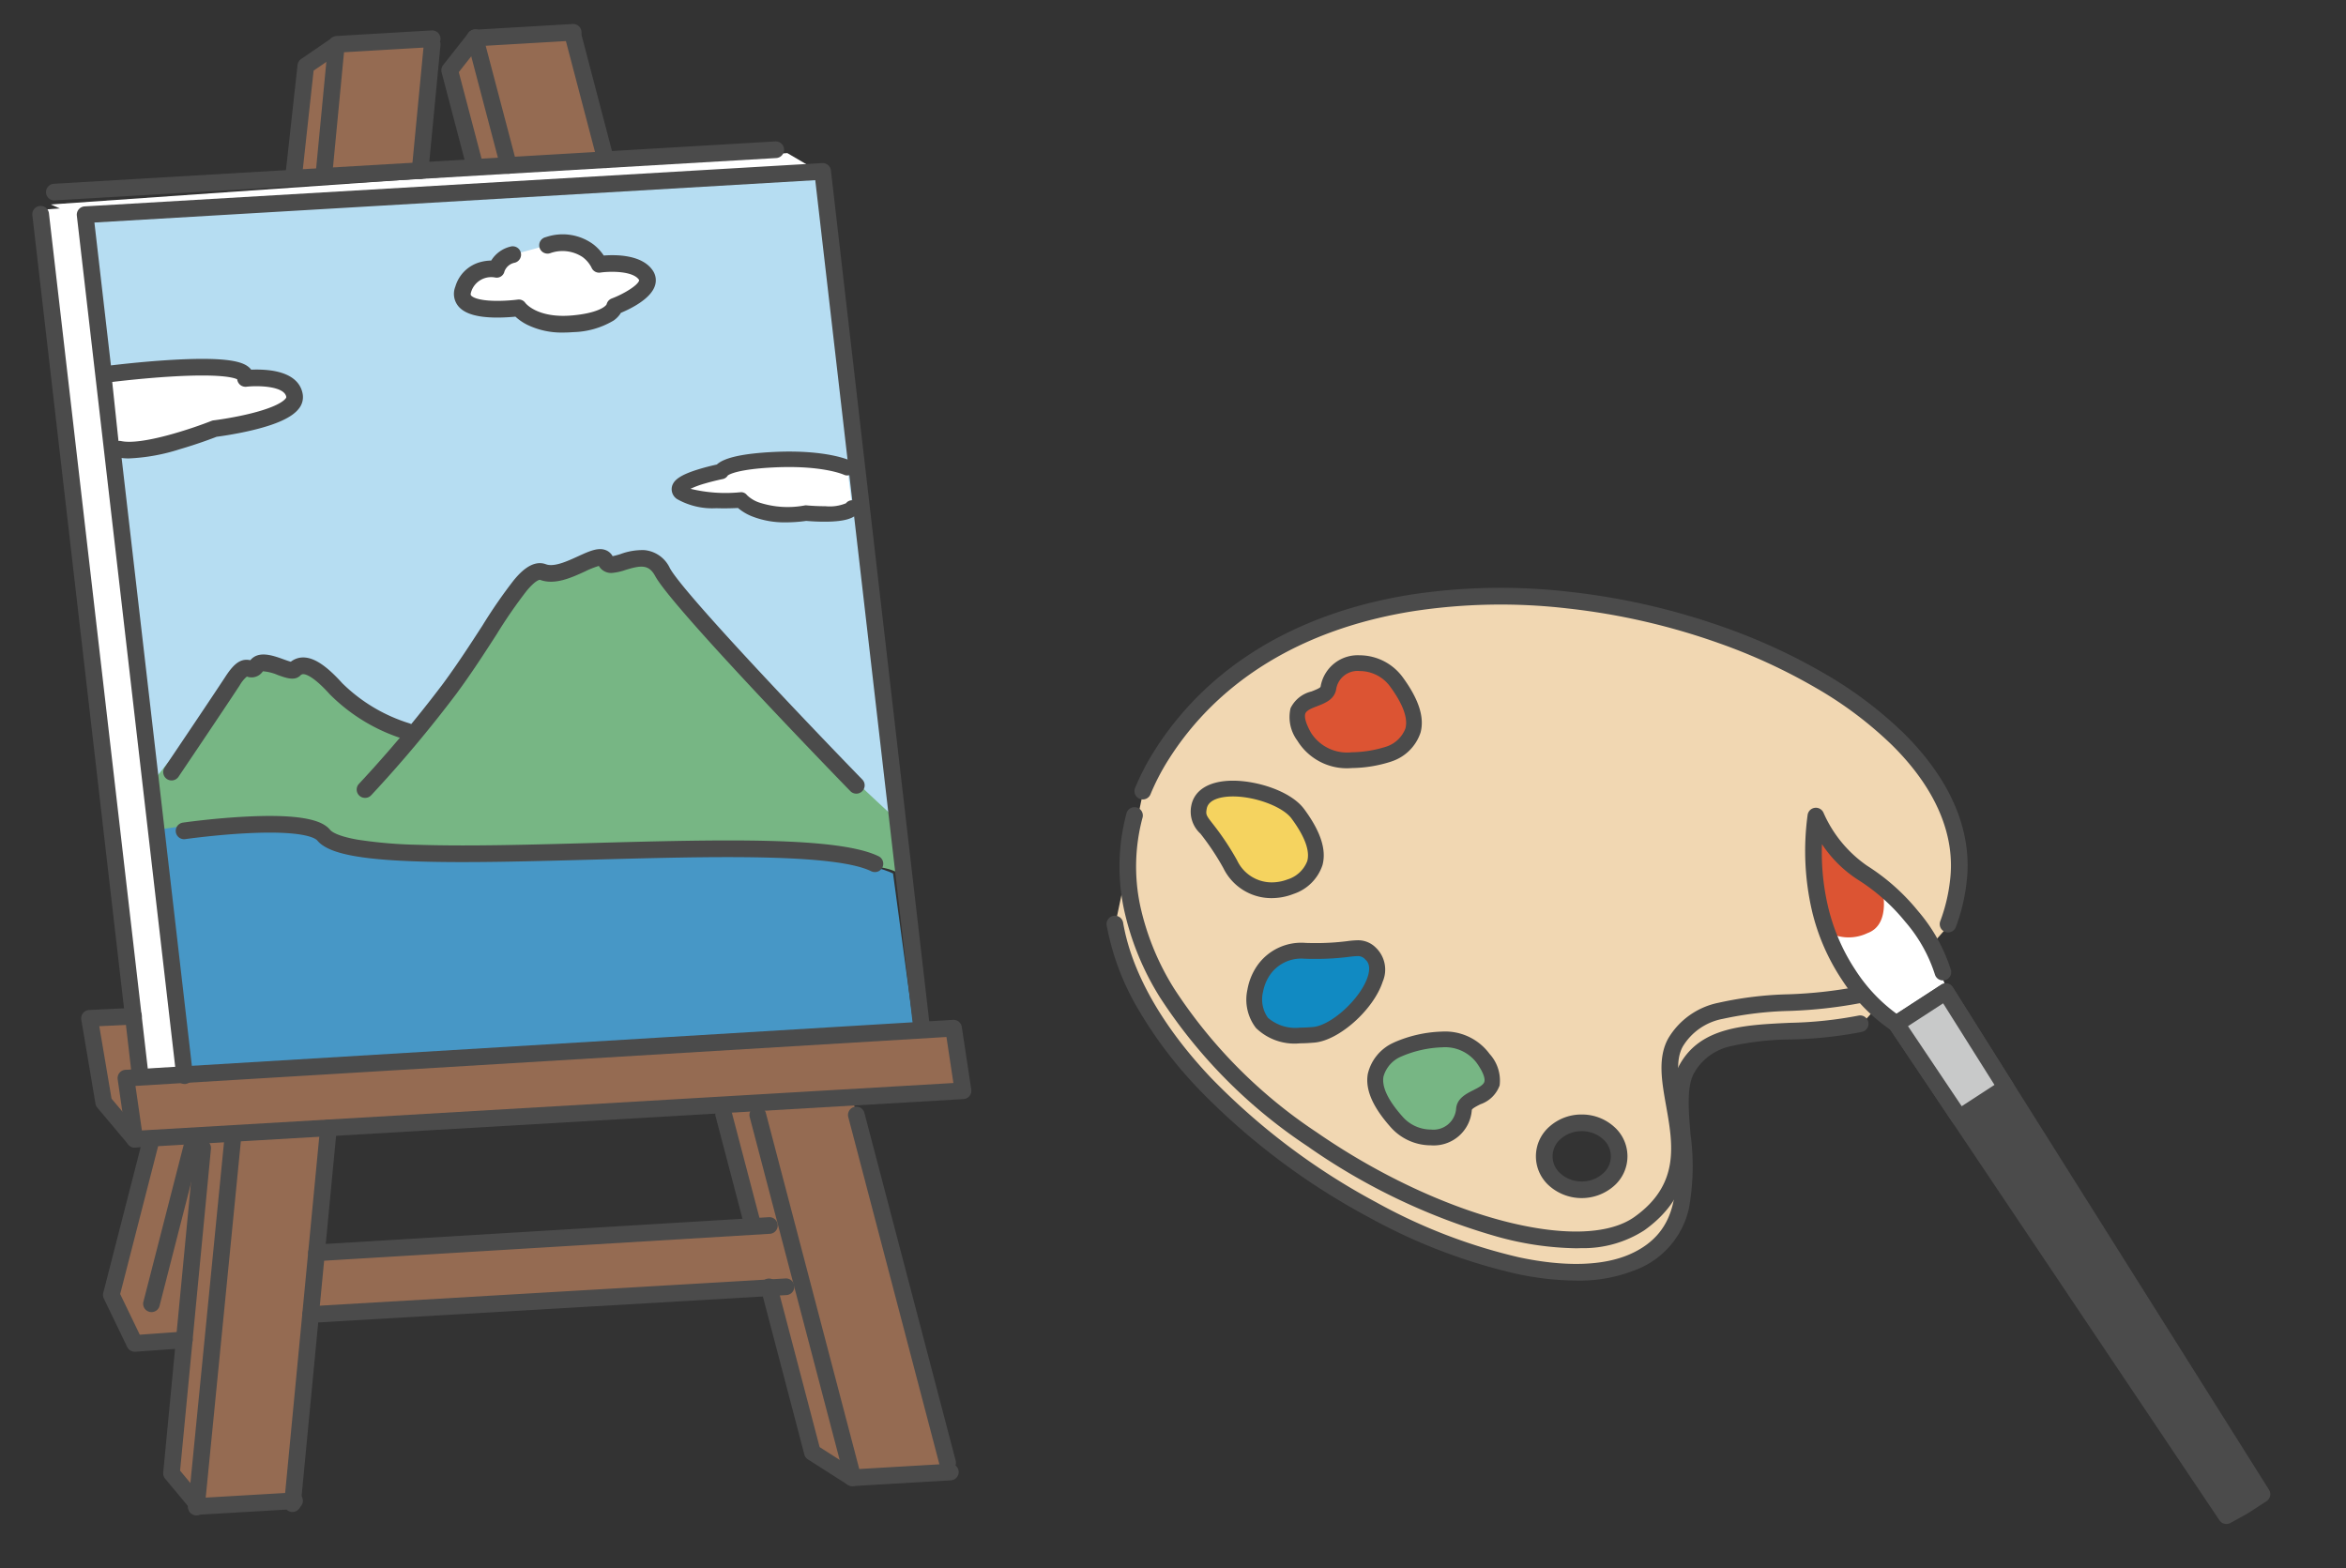 <svg xmlns="http://www.w3.org/2000/svg" xmlns:xlink="http://www.w3.org/1999/xlink" width="190" height="127" viewBox="0 0 190 127"><rect x="0" y="0" width="190" height="127" fill="#333333" stroke="none"/><defs><clipPath id="a"><rect width="190" height="127" fill="none"/></clipPath></defs><path d="M16.587,89.936l-4.93-1.16L3.823,16.954l2.8-.207Z" fill="#fff"/><path d="M66.967,14.272,8.66,18.591l-4.544-2.03L63.764,12.4Z" fill="#fff"/><path d="M6.894,17.39l59.731-3.507,6.426,56.072L12.814,68.616Z" fill="#b6ddf2"/><g clip-path="url(#a)"><path d="M72.642,66.4S57.708,52.91,53.842,45.9c-1.4-2.543-4.141.255-4.6-.894s-3.277,1.566-5.079.894c-1.563-.585-3.842,4.418-7.553,9.453-.887,1.2-1.846,2.407-2.8,3.552l-.661-.109a14.048,14.048,0,0,1-5.74-3.443c-2.173-2.411-2.973-1.924-3.366-1.558s-2.466-1.1-3.077-.3-.692-.684-1.932,1.212-6.764,8.716-6.764,8.716l.544,5.2s9.594-3.743,12.5-1.455c5.838,4.6,43.594,1.158,47.339,3.5Z" fill="#77b684"/><path d="M72.326,70.744c-6.487-3.16-44.007.03-47.018-3.583-1.462-1.756-12.656.061-12.656.061l2.3,19.9,59.068-3.843Z" fill="#4797c6"/><path d="M46.421,2.617l2.63,9.783-10.729.536L36.42,5.69l2.054-2.609Z" fill="#956b52"/><path d="M27.22,3.846,35,3.137,34.023,13.4,23.768,14.422l1-9.086Z" fill="#956b52"/><path d="M69.011,88.871l7.957,30.352-7.948.464-3.225-2.057L58.183,89.052Z" fill="#956b52"/><path d="M62.312,99.257,25.634,101.47l-.479,5,38.5-2.249Z" fill="#956b52"/><path d="M69.011,88.871l-58.1,3.394L10.2,87.32l67.028-4.043.766,5.069Z" fill="#956b52"/><path d="M8.4,89.277l2.514,2.988h1.34L9.019,104.88l1.893,3.925,4.016-.286-1.034,10.81,1.907,2.287,8.053-.066,2.749-30.2-8.228-4.521-7.02.293L10.2,82.334l-2.948.143Z" fill="#956b52"/><path d="M92.559,64.237A19,19,0,0,1,94.023,61.4c15.771-25.141,67-9.178,64.575,10.187a14.452,14.452,0,0,1-.827,3.429L150.646,83.1c-5.7,1.263-11.787-.457-14.041,3.674-1.973,3.616,2.9,12.45-4.36,15.621-10.73,4.686-39.194-11.272-41.952-27.37Zm37.681,27.5a3.293,3.293,0,0,0-4.289.007,2.514,2.514,0,0,0,.008,3.834,3.293,3.293,0,0,0,4.288-.008,2.513,2.513,0,0,0-.007-3.833" fill="#f1d7b2"/><path d="M157.581,79.923a19.548,19.548,0,0,0-4.912-7.695l-.148-.126a2.21,2.21,0,0,0-.636,1.95c.165,1.292-.522,1.866-1.957,1.363s-1.649.431-1.649.431l-.248.394a14.789,14.789,0,0,0,5.321,6.679Z" fill="#fff"/><path d="M146.9,66.33a9.858,9.858,0,0,0,2.554,3.266A33.074,33.074,0,0,0,152.4,71.8s.843,3.041-1.142,3.769a3.525,3.525,0,0,1-3.3-.119l-1.08-4.343Z" fill="#dc5433"/><path d="M180.1,122.6,158.462,90.668l3.994-2.6,20.734,33.1-1.477.96Z" fill="#4b4b4b"/><path d="M127.62,101.1a25.077,25.077,0,0,1-6.359-.939,51.118,51.118,0,0,1-15.394-7.341A41.647,41.647,0,0,1,93.947,80.786a22.4,22.4,0,0,1-2.933-7.212,16.672,16.672,0,0,1,.205-7.647.675.675,0,1,1,1.3.347,15.334,15.334,0,0,0-.186,7.033A21.063,21.063,0,0,0,95.1,80.082a40.3,40.3,0,0,0,11.537,11.625c9.895,6.848,21.445,9.918,25.748,6.845,3.682-2.63,3.108-5.857,2.553-8.977-.356-2-.692-3.89.161-5.454a6.141,6.141,0,0,1,4.089-2.906,29.133,29.133,0,0,1,5.654-.685,36.552,36.552,0,0,0,5.66-.628.675.675,0,1,1,.292,1.318,37.547,37.547,0,0,1-5.873.657,28.241,28.241,0,0,0-5.384.641,4.812,4.812,0,0,0-3.254,2.249c-.626,1.147-.344,2.734-.017,4.57.57,3.2,1.279,7.186-3.1,10.312a9.123,9.123,0,0,1-5.129,1.441Q127.832,101.1,127.62,101.1Z" fill="#4b4b4b"/><path d="M127.648,103.717a23.689,23.689,0,0,1-4.894-.561,46.011,46.011,0,0,1-11.934-4.588A55.766,55.766,0,0,1,97.082,88.21,34.668,34.668,0,0,1,92.217,81.8a20.84,20.84,0,0,1-2.588-6.845.675.675,0,1,1,1.331-.228c.69,4.025,3.146,8.366,7.1,12.551a54.382,54.382,0,0,0,13.4,10.1,44.654,44.654,0,0,0,11.574,4.456c3.692.786,6.784.7,8.942-.239,4.242-1.853,3.912-5.8,3.593-9.614-.183-2.186-.355-4.252.442-5.712,1.688-3.09,5.212-3.255,8.944-3.429a32.527,32.527,0,0,0,5.546-.581.675.675,0,1,1,.292,1.318,33.556,33.556,0,0,1-5.775.612,23.106,23.106,0,0,0-4.852.546,4.49,4.49,0,0,0-2.97,2.182c-.6,1.1-.447,2.974-.281,4.953a19.111,19.111,0,0,1-.138,6.034,6.949,6.949,0,0,1-4.26,4.929A12.2,12.2,0,0,1,127.648,103.717Z" fill="#4b4b4b"/><path d="M157.772,75.52a.675.675,0,0,1-.629-.919,13.8,13.8,0,0,0,.786-3.269c.462-3.683-1.154-7.474-4.674-10.963a31.13,31.13,0,0,0-6.152-4.635,46.184,46.184,0,0,0-7.88-3.639,54.253,54.253,0,0,0-12.24-2.813,46.913,46.913,0,0,0-12.579.227c-8.9,1.43-15.748,5.607-19.808,12.079a18.27,18.27,0,0,0-1.413,2.73.675.675,0,1,1-1.248-.514,19.624,19.624,0,0,1,1.517-2.933c4.273-6.812,11.444-11.2,20.737-12.7a48.26,48.26,0,0,1,12.941-.236,55.606,55.606,0,0,1,12.545,2.884,47.535,47.535,0,0,1,8.111,3.747,32.474,32.474,0,0,1,6.418,4.841c3.828,3.8,5.579,7.976,5.063,12.089a15.147,15.147,0,0,1-.866,3.589A.675.675,0,0,1,157.772,75.52Z" fill="#4b4b4b"/><path d="M153.583,83.594a.671.671,0,0,1-.345-.1,14.277,14.277,0,0,1-4.036-4.1,17.273,17.273,0,0,1-2.406-5.429,21.528,21.528,0,0,1-.4-7.951.675.675,0,0,1,1.295-.172,10.177,10.177,0,0,0,3.517,4.271,17.135,17.135,0,0,1,4.134,3.675,13.588,13.588,0,0,1,2.673,4.813.675.675,0,0,1-1.3.352A12.158,12.158,0,0,0,154.3,74.65,15.756,15.756,0,0,0,150.5,71.27a9.962,9.962,0,0,1-2.941-2.9,19.135,19.135,0,0,0,.531,5.219,15.945,15.945,0,0,0,2.191,4.994,13.239,13.239,0,0,0,3.647,3.754.675.675,0,0,1-.349,1.254Z" fill="#4b4b4b"/><path d="M180.312,123.432a.675.675,0,0,1-.561-.3L153.022,83.294a.675.675,0,0,1,.193-.942l4-2.6a.675.675,0,0,1,.939.206l25.611,40.7a.675.675,0,0,1-.2.925l-1.476.96-.041.025-1.4.776A.673.673,0,0,1,180.312,123.432ZM154.525,83.111l26,38.755.838-.464.9-.584L157.371,81.261Z" fill="#4b4b4b"/><path d="M.368,3.016-.368,1.884,3.4-.566,4.139.566Z" transform="translate(158.686 88.073)" fill="#4b4b4b"/><path fill="#4b4b4b"/><path d="M113.177,85.007s4.847-2.256,6.943.72c2.31,3.277-1.451,2.768-1.555,4.125-.2,2.643-3.714,2.943-5.388,1.09s-3.035-4.261,0-5.935" fill="#77b684"/><path d="M116.794,83.55a4.466,4.466,0,0,1,3.847,1.81,3.2,3.2,0,0,1,.813,2.553,2.527,2.527,0,0,1-1.56,1.525c-.239.121-.685.346-.694.464a3.089,3.089,0,0,1-3.307,2.861A4.354,4.354,0,0,1,112.7,91.37c-1.509-1.671-2.139-3.1-1.926-4.375a3.685,3.685,0,0,1,2.091-2.546l.039-.02A10.368,10.368,0,0,1,116.794,83.55Zm-.9,7.935a1.843,1.843,0,0,0,2.035-1.682c.064-.835.8-1.207,1.391-1.505.407-.205.828-.418.9-.695.043-.174.021-.6-.618-1.509a3.206,3.206,0,0,0-2.8-1.269,9.108,9.108,0,0,0-3.33.751,2.487,2.487,0,0,0-1.428,1.628c-.143.852.4,1.965,1.614,3.309A3.058,3.058,0,0,0,115.894,91.485Z" fill="#4b4b4b"/><path d="M112.464,61.081s-5.048,1.762-6.838-1.408c-1.969-3.491,1.722-2.611,1.96-3.95.465-2.61,3.988-2.558,5.469-.547s2.6,4.541-.591,5.905" fill="#dc5433"/><path d="M109.479,62.207a4.7,4.7,0,0,1-4.408-2.221,3.2,3.2,0,0,1-.553-2.621,2.529,2.529,0,0,1,1.7-1.362c.25-.1.715-.276.736-.392a3.046,3.046,0,0,1,3.164-2.538,4.346,4.346,0,0,1,3.447,1.724c1.336,1.81,1.82,3.3,1.482,4.542a3.686,3.686,0,0,1-2.335,2.327l-.041.016A10.776,10.776,0,0,1,109.479,62.207Zm.643-7.858a1.753,1.753,0,0,0-1.908,1.485c-.147.825-.915,1.121-1.533,1.359-.426.164-.866.334-.963.6-.061.169-.081.6.464,1.563a3.465,3.465,0,0,0,3.3,1.572,9.561,9.561,0,0,0,2.756-.446,2.489,2.489,0,0,0,1.584-1.479c.227-.834-.2-1.995-1.277-3.451A3.048,3.048,0,0,0,110.122,54.35Z" fill="#4b4b4b"/><path d="M104.516,71.817A3.825,3.825,0,0,1,99.633,70c-1.971-3.491-2.77-3.264-2.531-4.6.466-2.61,6.524-1.493,8.005.518s2.6,4.541-.591,5.9" fill="#f5d35f"/><path d="M102.98,72.741a4.326,4.326,0,0,1-3.9-2.43,20.647,20.647,0,0,0-1.859-2.793,2.414,2.414,0,0,1-.745-2.236c.233-1.3,1.465-2.052,3.38-2.052,2,0,4.705.862,5.767,2.3,1.336,1.81,1.82,3.3,1.482,4.542a3.686,3.686,0,0,1-2.335,2.327A4.881,4.881,0,0,1,102.98,72.741Zm-3.127-8.235c-.585,0-1.962.1-2.123,1-.084.469-.045.533.5,1.229a21.8,21.8,0,0,1,1.962,2.949,3.1,3.1,0,0,0,2.792,1.781,3.643,3.643,0,0,0,1.283-.234,2.506,2.506,0,0,0,1.607-1.49c.227-.834-.2-1.995-1.277-3.451C103.893,65.34,101.678,64.506,99.853,64.506Z" fill="#4b4b4b"/><path d="M101.664,80.24A3.825,3.825,0,0,1,105.748,77c4.007.12,4.227-.682,5.249.216,1.992,1.75-2.1,6.356-4.586,6.583s-5.229-.13-4.747-3.563" fill="#118ac2"/><path d="M105.3,84.5a4.484,4.484,0,0,1-3.578-1.238,3.755,3.755,0,0,1-.695-3.106,4.9,4.9,0,0,1,.753-1.886,4.347,4.347,0,0,1,3.982-1.9c.272.008.539.012.8.012a19.823,19.823,0,0,0,2.557-.158,7.438,7.438,0,0,1,.843-.07,2.017,2.017,0,0,1,1.456.59,2.463,2.463,0,0,1,.563,2.768c-.736,2.259-3.518,4.747-5.512,4.929C106.055,84.476,105.664,84.5,105.3,84.5Zm.271-6.856a3.075,3.075,0,0,0-2.731,1.337,3.635,3.635,0,0,0-.548,1.348,2.573,2.573,0,0,0,.394,2.1,3.4,3.4,0,0,0,2.615.8c.32,0,.673-.017,1.048-.051,1.49-.136,3.842-2.3,4.415-4.054.316-.969-.066-1.3-.192-1.415a.777.777,0,0,0-.614-.273,6.734,6.734,0,0,0-.694.061,20.959,20.959,0,0,1-2.706.167c-.268,0-.549,0-.833-.013Z" fill="#4b4b4b"/><path d="M128.1,90.267h0a3.879,3.879,0,0,1,2.589.961,3.187,3.187,0,0,1,.009,4.839,3.968,3.968,0,0,1-5.187.01,3.188,3.188,0,0,1-.011-4.841A3.877,3.877,0,0,1,128.1,90.267Zm0,5.421a2.524,2.524,0,0,0,1.7-.625,1.839,1.839,0,0,0-.005-2.827,2.531,2.531,0,0,0-1.691-.619h0a2.529,2.529,0,0,0-1.7.625,1.84,1.84,0,0,0,.006,2.828A2.535,2.535,0,0,0,128.1,95.688Z" fill="#4b4b4b"/><path d="M0,1.139A.675.675,0,0,1-.674.5.675.675,0,0,1-.039-.21L7.908-.674a.675.675,0,0,1,.713.635.675.675,0,0,1-.635.713L.039,1.138Z" transform="translate(15.907 121.551)" fill="#4b4b4b"/><path d="M0,1.139A.675.675,0,0,1-.674.5.675.675,0,0,1-.039-.21L7.908-.674a.675.675,0,0,1,.713.635.675.675,0,0,1-.635.713L.039,1.138Z" transform="translate(69.021 119.223)" fill="#4b4b4b"/><path d="M0,1.139A.675.675,0,0,1-.674.5.675.675,0,0,1-.039-.21L7.908-.674a.675.675,0,0,1,.713.635.675.675,0,0,1-.635.713L.039,1.138Z" transform="translate(38.474 2.617)" fill="#4b4b4b"/><path d="M0,1.126A.675.675,0,0,1-.674.49.675.675,0,0,1-.039-.223L7.674-.674a.675.675,0,0,1,.713.634.675.675,0,0,1-.634.713L.039,1.125Z" transform="translate(27.288 3.138)" fill="#4b4b4b"/><path d="M10.912,92.94a.673.673,0,0,1-.517-.24L7.882,89.712a.675.675,0,0,1-.149-.322l-1.149-6.8a.675.675,0,0,1,.633-.787l3.55-.172a.675.675,0,1,1,.065,1.348l-2.79.135.992,5.869,2.4,2.847a.675.675,0,0,1-.516,1.11Z" fill="#4b4b4b"/><path d="M0,30.468q-.033,0-.067,0a.675.675,0,0,1-.605-.738L2.267-.066a.675.675,0,0,1,.738-.605.675.675,0,0,1,.605.738L.672,29.859A.675.675,0,0,1,0,30.468Z" transform="translate(15.907 92.265)" fill="#4b4b4b"/><path d="M0,11.106q-.032,0-.065,0a.675.675,0,0,1-.608-.736l1-10.431a.675.675,0,0,1,.736-.608.675.675,0,0,1,.608.736L.672,10.5A.675.675,0,0,1,0,11.106Z" transform="translate(26.221 3.846)" fill="#4b4b4b"/><path d="M15.8,122.291a.674.674,0,0,1-.519-.242l-1.908-2.286a.675.675,0,0,1-.154-.5l2.522-26.347a.675.675,0,0,1,1.344.129l-2.5,26.067,1.727,2.07a.675.675,0,0,1-.518,1.108Z" fill="#4b4b4b"/><path d="M23.769,15.1a.675.675,0,0,1-.672-.749l1-9.086a.675.675,0,0,1,.29-.484L26.84,3.1A.675.675,0,1,1,27.6,4.218l-2.2,1.5L24.439,14.5A.675.675,0,0,1,23.769,15.1Z" fill="#4b4b4b"/><path d="M0,31.109q-.032,0-.065,0a.675.675,0,0,1-.608-.736L2.241-.064a.675.675,0,0,1,.736-.608.675.675,0,0,1,.608.736L.672,30.5A.675.675,0,0,1,0,31.109Z" transform="translate(23.69 91.348)" fill="#4b4b4b"/><path d="M0,10.905q-.032,0-.065,0a.675.675,0,0,1-.608-.736L.307-.064a.675.675,0,0,1,.736-.608.675.675,0,0,1,.608.736L.672,10.294A.675.675,0,0,1,0,10.905Z" transform="translate(34.022 3.589)" fill="#4b4b4b"/><path d="M7.393,28.848a.675.675,0,0,1-.652-.5L-.653.171A.675.675,0,0,1-.171-.653a.675.675,0,0,1,.824.482L8.046,28a.676.676,0,0,1-.653.846Z" transform="translate(69.354 90.304)" fill="#4b4b4b"/><path d="M2.63,10.7a.675.675,0,0,1-.652-.5L-.653.171A.675.675,0,0,1-.171-.653a.675.675,0,0,1,.824.482L3.283,9.853a.676.676,0,0,1-.653.846Z" transform="translate(46.421 2.913)" fill="#4b4b4b"/><path d="M7.649,29.826a.675.675,0,0,1-.652-.5L-.653.171A.675.675,0,0,1-.171-.653a.675.675,0,0,1,.824.482L8.3,28.98a.676.676,0,0,1-.653.846Z" transform="translate(61.371 90.304)" fill="#4b4b4b"/><path d="M2.716,10.992a.675.675,0,0,1-.652-.5L-.653.172A.675.675,0,0,1-.172-.653a.675.675,0,0,1,.825.481L3.369,10.145a.676.676,0,0,1-.653.847Z" transform="translate(38.473 3.082)" fill="#4b4b4b"/><path d="M69.02,120.363a.672.672,0,0,1-.362-.106L65.432,118.2a.675.675,0,0,1-.29-.4l-3.517-13.4a.675.675,0,0,1,1.306-.343l3.45,13.147,3,1.915a.675.675,0,0,1-.364,1.244Z" fill="#4b4b4b"/><path d="M2.364,9.684a.675.675,0,0,1-.652-.5L-.653.171A.675.675,0,0,1-.171-.653a.675.675,0,0,1,.824.482L3.017,8.838a.676.676,0,0,1-.653.846Z" transform="translate(58.609 90.248)" fill="#4b4b4b"/><path d="M38.443,14.074a.675.675,0,0,1-.652-.5L35.766,5.86a.675.675,0,0,1,.123-.589l2.054-2.607A.675.675,0,1,1,39,3.5L37.157,5.843,39.1,13.227a.676.676,0,0,1-.653.847Z" fill="#4b4b4b"/><path d="M14.951,87.795a.675.675,0,0,1-.67-.6L6.223,17.467a.675.675,0,0,1,.631-.751l59.731-3.508a.675.675,0,0,1,.71.6l8.019,69.4a.675.675,0,1,1-1.341.155L66.027,14.593,7.646,18.022l7.976,69.021a.676.676,0,0,1-.671.753Z" fill="#4b4b4b"/><path d="M0,4.106a.675.675,0,0,1-.673-.635A.675.675,0,0,1-.04,2.757L58.384-.674A.675.675,0,0,1,59.1-.04a.675.675,0,0,1-.634.713L.04,4.1Z" transform="translate(4.401 12.128)" fill="#4b4b4b"/><path d="M8.061,70.441a.675.675,0,0,1-.67-.6L-.671.077A.675.675,0,0,1-.077-.671a.675.675,0,0,1,.748.593L8.733,69.689a.676.676,0,0,1-.671.753Z" transform="translate(3.292 17.353)" fill="#4b4b4b"/><path d="M10.911,92.94a.675.675,0,0,1-.668-.579l-.712-4.945a.675.675,0,0,1,.627-.77L77.187,82.6a.675.675,0,0,1,.708.573l.766,5.069a.675.675,0,0,1-.628.775L10.951,92.939Zm.061-4.99.519,3.605,65.724-3.84-.563-3.727Z" fill="#4b4b4b"/><path d="M0,2.924a.675.675,0,0,1-.673-.636.675.675,0,0,1,.634-.713l38.5-2.249a.675.675,0,0,1,.713.634.675.675,0,0,1-.634.713L.039,2.923Z" transform="translate(25.156 104.219)" fill="#4b4b4b"/><path d="M0,2.888a.675.675,0,0,1-.673-.634.675.675,0,0,1,.633-.714L36.637-.674a.675.675,0,0,1,.714.633.675.675,0,0,1-.633.714L.041,2.887Z" transform="translate(25.634 99.256)" fill="#4b4b4b"/><path d="M10.911,109.48a.675.675,0,0,1-.608-.382l-1.894-3.926a.675.675,0,0,1-.046-.461L11.6,92.1a.675.675,0,0,1,1.308.335L9.733,104.808,11.32,108.1l3.56-.254a.675.675,0,0,1,.1,1.347l-4.017.287Z" fill="#4b4b4b"/><path d="M0,13.349a.676.676,0,0,1-.168-.021.675.675,0,0,1-.486-.821L2.6-.168a.675.675,0,0,1,.821-.486A.675.675,0,0,1,3.9.168L.654,12.842A.675.675,0,0,1,0,13.349Z" transform="translate(12.269 92.921)" fill="#4b4b4b"/><path d="M157.579,80.323l-3.995,2.6,5.1,7.6,3.771-2.449Z" fill="#c8c9c9"/><path d="M157.579,79.648a.675.675,0,0,1,.571.315l4.878,7.75a.675.675,0,0,1-.2.926l-3.771,2.449a.675.675,0,0,1-.928-.19l-5.1-7.6a.675.675,0,0,1,.193-.942l4-2.6A.675.675,0,0,1,157.579,79.648Zm3.952,8.221-4.159-6.607-2.846,1.85,4.35,6.482Z" fill="#4b4b4b"/><path d="M29.567,64.623a.675.675,0,0,1-.5-1.133,101.581,101.581,0,0,0,6.806-8.106c1.207-1.637,2.263-3.274,3.2-4.719a40.6,40.6,0,0,1,2.54-3.675c.394-.471,1.44-1.723,2.6-1.29.659.246,1.732-.245,2.594-.64.914-.418,1.636-.749,2.26-.5a1.072,1.072,0,0,1,.548.486,5.745,5.745,0,0,0,.648-.174,5.091,5.091,0,0,1,1.93-.317,2.531,2.531,0,0,1,2.057,1.456C55.343,48.04,65.872,59.06,69.837,63.135a.675.675,0,1,1-.968.941c-.587-.6-14.4-14.816-15.809-17.424-.513-.95-1.156-.874-2.4-.49A4.451,4.451,0,0,1,49.6,46.4a1.142,1.142,0,0,1-1.1-.565,7.4,7.4,0,0,0-1.13.452c-1.089.5-2.444,1.119-3.629.677,0,0-.285-.071-1.09.891A39.953,39.953,0,0,0,40.206,51.4c-.943,1.462-2.011,3.118-3.243,4.789a102.936,102.936,0,0,1-6.9,8.22A.673.673,0,0,1,29.567,64.623Z" fill="#4b4b4b"/><path d="M13.893,63.209a.675.675,0,0,1-.559-1.053c.037-.055,3.723-5.519,4.947-7.39.71-1.087,1.26-1.449,1.994-1.295.662-.8,1.825-.383,2.677-.076.185.067.445.16.6.2a1.625,1.625,0,0,1,1.082-.345c.858.038,1.838.7,3.084,2.083a13.374,13.374,0,0,0,5.426,3.247.675.675,0,0,1-.375,1.3,14.59,14.59,0,0,1-6.054-3.641c-1.306-1.45-1.932-1.628-2.141-1.637a.327.327,0,0,0-.264.124c-.464.431-1.122.194-1.818-.057a3.785,3.785,0,0,0-1.2-.3,1.1,1.1,0,0,1-1.266.439L20,54.792a2.621,2.621,0,0,0-.585.713c-1.229,1.88-4.921,7.352-4.958,7.407A.674.674,0,0,1,13.893,63.209Z" fill="#4b4b4b"/><path d="M9.019,30.269s11.17-1.408,10.862.382c0,0,3.7-.437,3.973,1.408s-6.478,2.657-6.478,2.657-5.418,2.155-7.71,1.666" fill="#fff"/><path d="M10.45,37.128a4.462,4.462,0,0,1-.925-.086.675.675,0,0,1,.282-1.32c1.716.366,5.866-1.055,7.32-1.633a.675.675,0,0,1,.169-.043c.013,0,1.3-.158,2.684-.48,2.376-.551,3-1.089,3.155-1.294a.2.2,0,0,0,.052-.114c-.131-.89-2.271-.947-3.227-.836a.676.676,0,0,1-.749-.6c-.262-.132-1.332-.461-5.293-.227-2.459.145-4.79.437-4.814.44A.675.675,0,0,1,8.935,29.6c.024,0,2.443-.306,4.976-.452,4.749-.274,5.873.194,6.345.688a1.2,1.2,0,0,1,.09.105,9.126,9.126,0,0,1,1.505.053c2.006.254,2.56,1.21,2.671,1.967a1.48,1.48,0,0,1-.315,1.13c-.551.721-1.838,1.307-3.934,1.792-1.262.292-2.407.45-2.728.492-.321.125-1.531.585-2.975,1.005A15.645,15.645,0,0,1,10.45,37.128Z" fill="#4b4b4b"/><path d="M44.389,19.852C47.52,19,48.531,21.41,48.531,21.41s2.874-.425,3.762.849-2.508,2.549-2.508,2.549-.142,1.131-3.4,1.415S42,24.937,42,24.937s-5.221.711-4.487-1.5A2.4,2.4,0,0,1,40.2,21.811a1.777,1.777,0,0,1,1.322-1.181" fill="#fff"/><path d="M45.612,26.933a6.347,6.347,0,0,1-2.948-.647,4.112,4.112,0,0,1-.92-.64,15.028,15.028,0,0,1-1.606.074C38.6,25.7,37.617,25.4,37.119,24.8a1.571,1.571,0,0,1-.243-1.581,2.892,2.892,0,0,1,2.056-2,3.507,3.507,0,0,1,.85-.116,2.536,2.536,0,0,1,1.579-1.135.675.675,0,1,1,.328,1.31,1.113,1.113,0,0,0-.832.7.642.642,0,0,1-.772.495,1.7,1.7,0,0,0-1.928,1.171c-.07.21-.023.266,0,.293.057.068.419.41,1.981.43a13.747,13.747,0,0,0,1.775-.1.642.642,0,0,1,.636.271c.078.1,1.06,1.248,3.779,1.011,2.015-.176,2.7-.7,2.8-.9a.675.675,0,0,1,.419-.475c.945-.356,2.086-1.039,2.213-1.45.008-.025.011-.034-.022-.08-.491-.7-2.307-.687-3.11-.568a.661.661,0,0,1-.72-.4,2.432,2.432,0,0,0-.731-.86,2.945,2.945,0,0,0-2.613-.311.675.675,0,1,1-.353-1.3,4.2,4.2,0,0,1,3.833.577,3.854,3.854,0,0,1,.853.914c.963-.077,3.067-.083,3.948,1.182a1.4,1.4,0,0,1,.2,1.253c-.34,1.094-2.022,1.9-2.758,2.206a2.062,2.062,0,0,1-.592.624,6.694,6.694,0,0,1-3.255.938Q46.017,26.933,45.612,26.933Z" fill="#4b4b4b"/><path d="M68.627,37.888s-1.743-.85-5.891-.657-4.329.959-4.329.959-4.328.866-3.195,1.731,4.794.577,4.794.577,1.286,1.633,5.276,1.057c0,0,3.236.32,3.738-.426" fill="#fff"/><path d="M63.655,42.307a7.215,7.215,0,0,1-2.745-.484,4.125,4.125,0,0,1-1.143-.681c-.362.019-1.022.044-1.754.019a5.8,5.8,0,0,1-3.181-.741.955.955,0,0,1-.413-1c.133-.575.764-.986,2.18-1.419.586-.179,1.155-.313,1.459-.379.6-.562,2.157-.9,4.65-1.019,4.259-.2,6.118.682,6.195.72a.628.628,0,0,1-.547,1.13c-.042-.019-1.732-.775-5.59-.6-2.957.136-3.693.562-3.82.655a.627.627,0,0,1-.415.293c-.007,0-.675.136-1.395.346a7.588,7.588,0,0,0-1.212.442,12,12,0,0,0,4.034.279.588.588,0,0,1,.538.232,2.637,2.637,0,0,0,.99.6,7.444,7.444,0,0,0,3.707.233.627.627,0,0,1,.151,0c.007,0,.718.07,1.5.065a3.462,3.462,0,0,0,1.67-.237.628.628,0,0,1,1.027.721c-.344.511-1.136.748-2.568.77-.75.011-1.446-.043-1.675-.063A11.956,11.956,0,0,1,63.655,42.307Z" fill="#4b4b4b"/><path d="M70.859,70.631a.672.672,0,0,1-.3-.068c-1.327-.647-4.167-1.01-8.683-1.112-4.086-.092-9.056.043-13.862.173-5.246.142-10.2.276-14.192.146-4.836-.157-7.265-.664-8.123-1.694-.117-.14-.936-.826-5.643-.592-2.58.128-5.012.473-5.036.476a.675.675,0,1,1-.191-1.336c.1-.015,2.519-.357,5.16-.488,5.035-.251,6.262.494,6.747,1.076.118.142.57.5,2.211.792a36.5,36.5,0,0,0,4.918.417c3.951.129,8.886,0,14.112-.146C58.2,68,67.846,67.737,71.155,69.349a.675.675,0,0,1-.3,1.282Z" fill="#4b4b4b"/></g></svg>